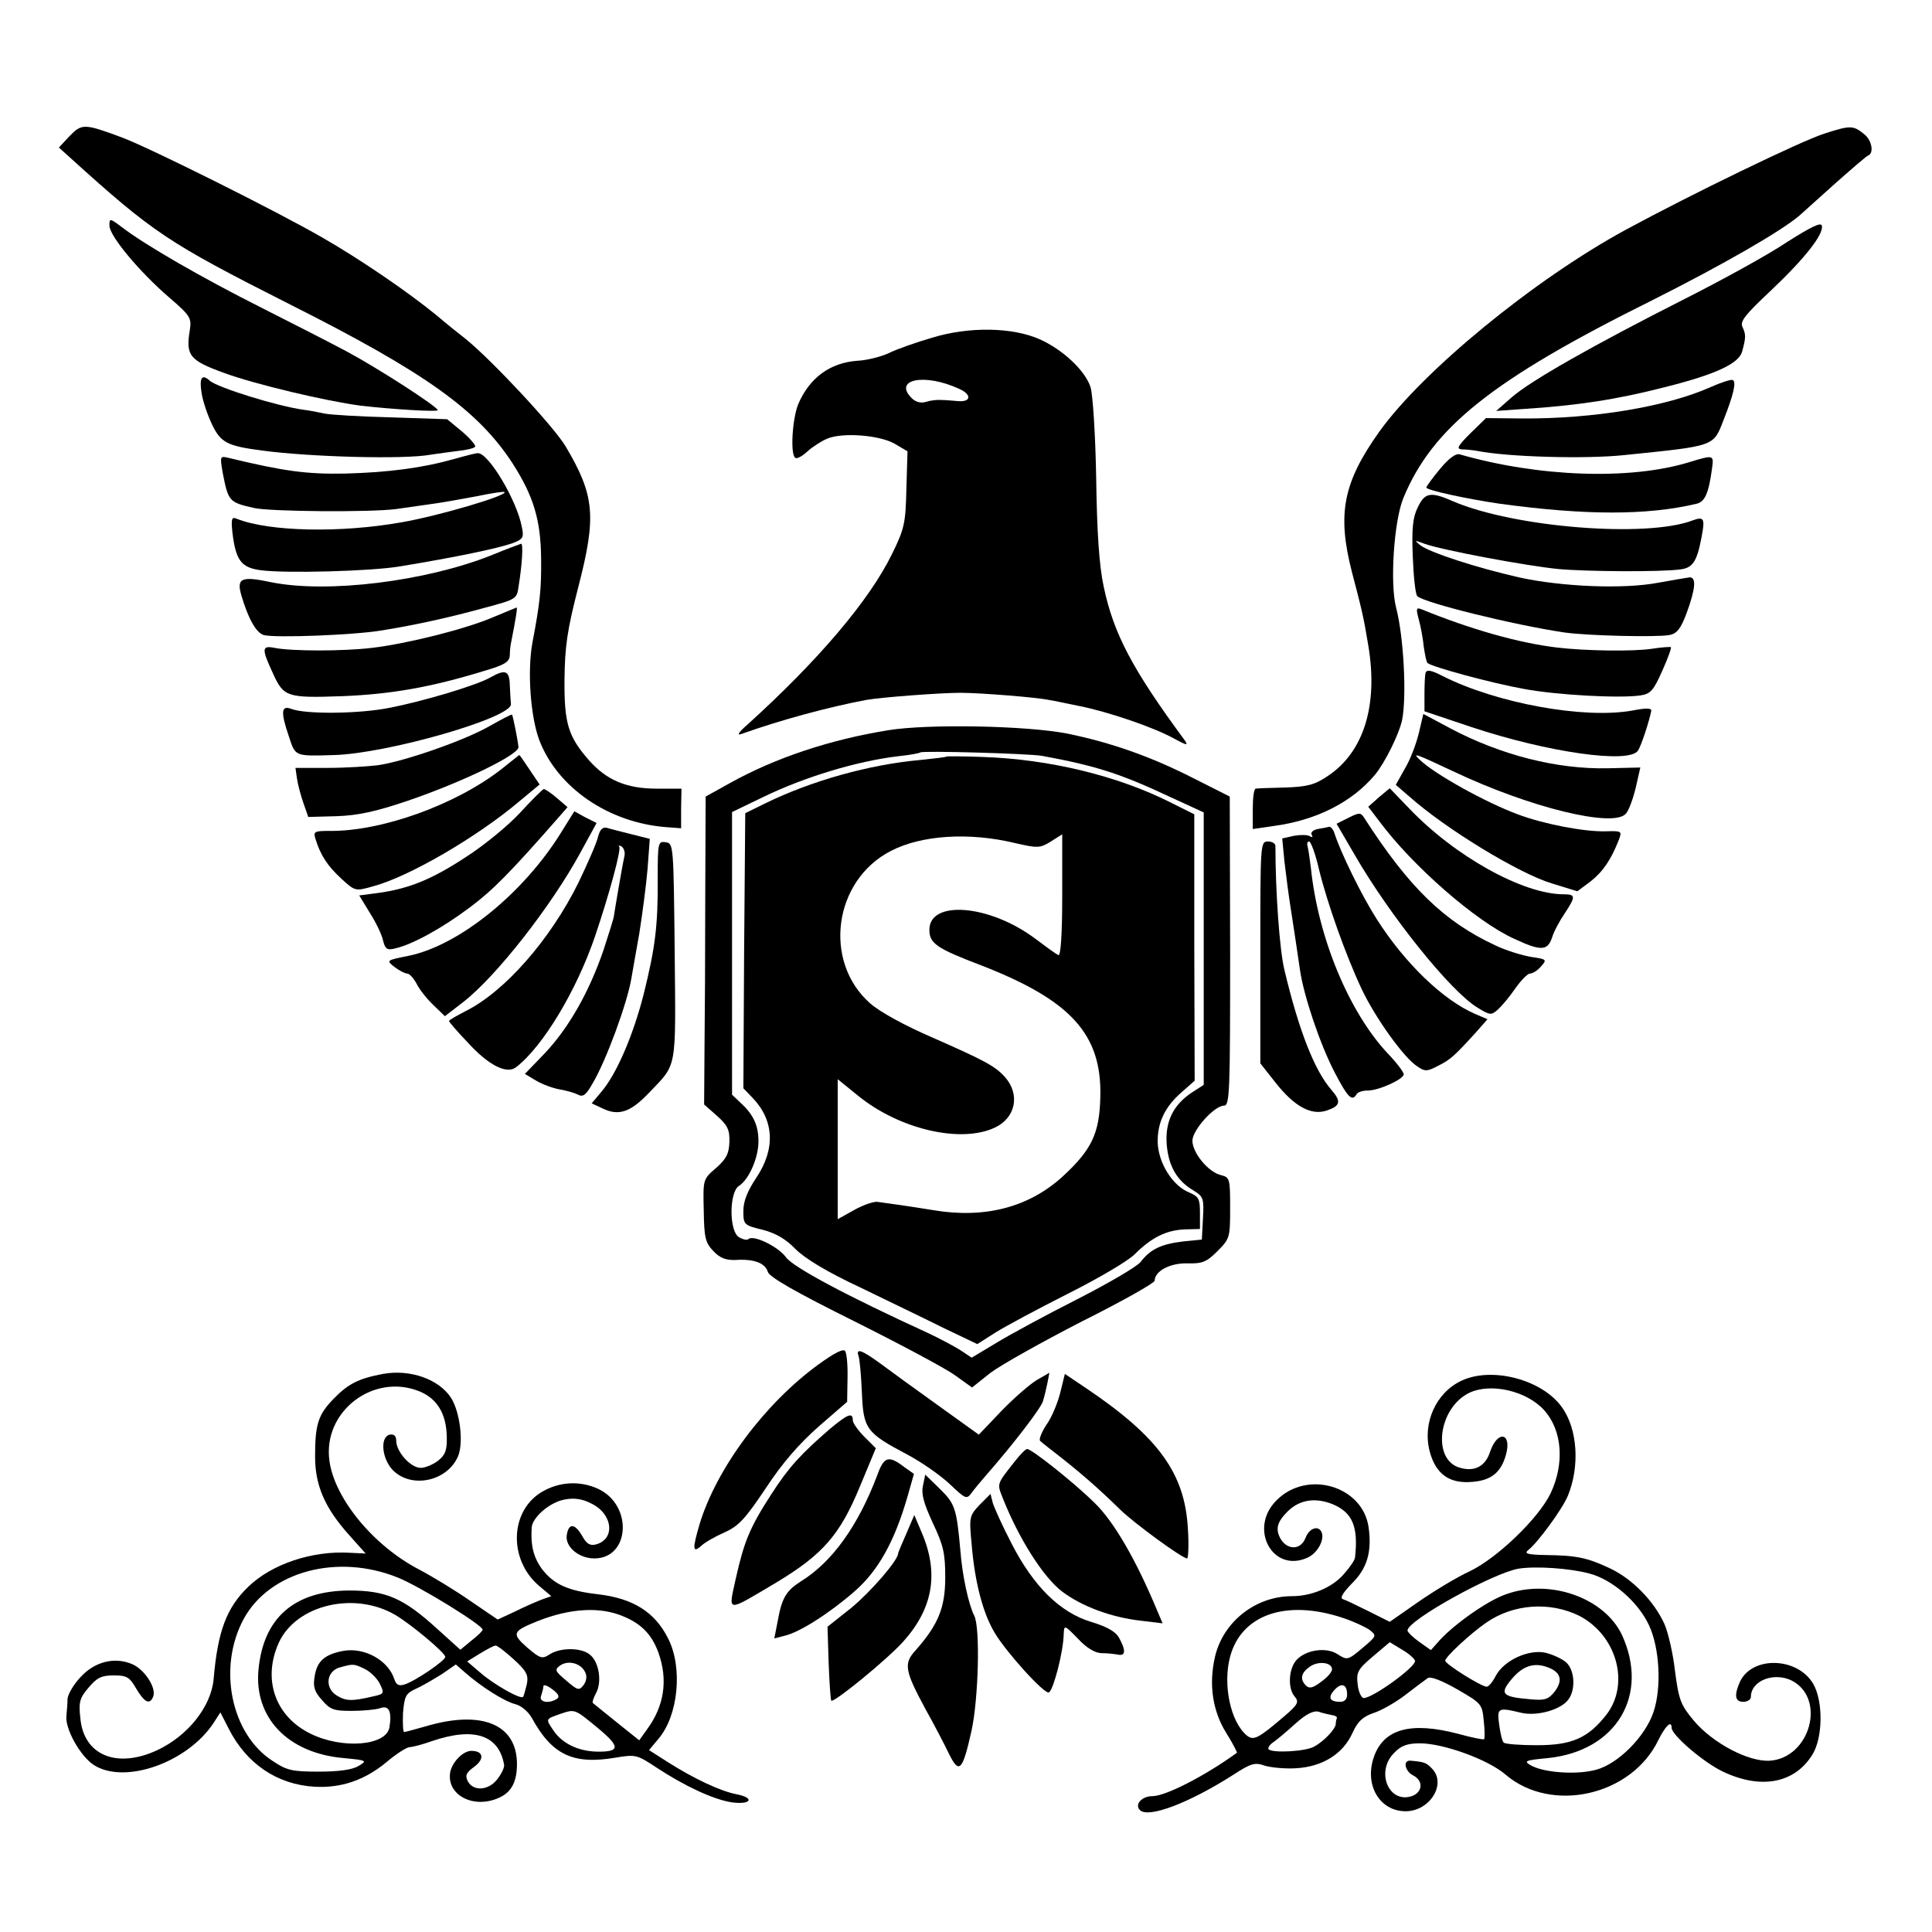 <?xml version="1.0" standalone="no"?>
<!DOCTYPE svg PUBLIC "-//W3C//DTD SVG 20010904//EN"
 "http://www.w3.org/TR/2001/REC-SVG-20010904/DTD/svg10.dtd">
<svg version="1.0" xmlns="http://www.w3.org/2000/svg"
 width="512pt" height="512pt" viewBox="0 0 512 512"
 preserveAspectRatio="xMidYMid meet">
<g transform="translate(0,512) scale(0.1,-0.1)"
fill="#000000" stroke="none">
<path d="M184 4759 l-28 -30 30 -27 c221 -200 259 -225 579 -387 362 -182 502
-282 594 -424 55 -86 74 -149 75 -251 1 -80 -3 -118 -23 -223 -14 -76 -5 -196
18 -258 48 -126 183 -219 336 -231 l40 -3 0 53 1 52 -66 0 c-80 0 -133 23
-179 75 -55 63 -66 97 -65 215 1 87 7 130 37 246 48 186 43 241 -34 371 -31
52 -193 226 -264 284 -17 13 -53 42 -80 65 -75 61 -199 146 -300 204 -121 70
-456 237 -530 265 -102 38 -108 38 -141 4z"/>
<path d="M4835 4766 c-63 -20 -355 -162 -525 -254 -245 -133 -539 -375 -654
-535 -97 -136 -113 -219 -73 -374 25 -95 31 -119 43 -193 27 -159 -12 -284
-108 -347 -34 -23 -54 -28 -112 -30 -39 -1 -74 -2 -78 -3 -5 0 -8 -24 -8 -53
l0 -54 55 8 c113 15 208 63 269 136 27 33 64 108 72 146 12 64 4 219 -16 296
-17 64 -6 230 19 291 77 187 236 314 659 524 187 94 342 183 391 225 12 11 57
51 98 88 42 37 80 70 84 71 15 6 10 38 -8 54 -31 26 -37 27 -108 4z"/>
<path d="M290 4522 c0 -27 79 -122 158 -190 57 -49 60 -55 55 -87 -11 -67 -1
-80 90 -113 84 -31 272 -75 362 -87 87 -10 205 -17 205 -12 0 9 -158 111 -240
155 -41 22 -145 75 -230 118 -155 78 -306 165 -367 212 -32 24 -33 24 -33 4z"/>
<path d="M4735 4478 c-49 -33 -171 -100 -270 -150 -239 -121 -411 -218 -460
-262 l-40 -35 70 5 c143 9 249 25 377 58 136 34 197 63 205 95 10 37 10 44 1
64 -8 15 7 33 75 97 90 85 141 150 135 172 -2 10 -30 -4 -93 -44z"/>
<path d="M2470 4225 c-41 -12 -93 -30 -115 -41 -22 -10 -59 -19 -82 -20 -73
-5 -128 -45 -158 -116 -15 -38 -21 -129 -8 -141 4 -4 18 3 32 16 14 13 38 28
52 34 41 18 140 10 180 -13 l34 -20 -3 -100 c-2 -90 -5 -105 -38 -172 -60
-123 -195 -282 -384 -453 -23 -20 -28 -29 -15 -24 107 38 230 71 330 90 38 7
197 19 250 19 52 0 203 -12 235 -19 14 -2 50 -10 80 -16 76 -15 196 -56 249
-85 37 -20 41 -21 30 -5 -138 187 -188 282 -214 406 -12 55 -18 144 -20 288
-2 115 -9 223 -15 241 -14 44 -74 100 -135 127 -72 32 -187 34 -285 4z m73
-136 c33 -15 30 -35 -4 -32 -13 1 -33 3 -44 3 -11 1 -29 -1 -41 -5 -13 -4 -27
-1 -38 10 -50 50 35 67 127 24z"/>
<path d="M534 4080 c3 -22 16 -60 28 -85 23 -48 40 -57 133 -69 125 -17 377
-24 446 -11 19 3 51 7 73 10 21 2 42 7 45 11 3 3 -12 21 -34 40 l-40 33 -150
5 c-83 2 -161 7 -175 10 -14 3 -38 8 -55 10 -68 9 -229 59 -249 77 -21 19 -28
8 -22 -31z"/>
<path d="M4533 4094 c-117 -52 -310 -84 -497 -83 l-98 1 -42 -41 c-34 -34 -37
-41 -21 -42 11 0 29 -2 40 -4 80 -16 287 -22 390 -11 243 25 235 22 263 94 26
66 34 100 24 105 -4 2 -30 -6 -59 -19z"/>
<path d="M1205 3904 c-85 -24 -175 -36 -290 -39 -102 -2 -162 6 -311 42 -21 5
-21 3 -14 -39 15 -77 17 -79 82 -94 41 -10 311 -12 378 -3 36 5 83 12 105 15
22 3 71 12 109 19 38 8 71 13 73 11 9 -9 -174 -63 -272 -80 -162 -29 -351 -25
-437 9 -14 6 -16 1 -12 -37 9 -73 23 -92 74 -99 64 -9 293 -3 370 10 151 25
256 47 297 61 29 11 32 15 26 43 -13 71 -89 198 -117 196 -6 0 -33 -7 -61 -15z"/>
<path d="M3816 3877 c-20 -24 -36 -46 -36 -49 0 -7 106 -30 195 -43 227 -31
391 -31 521 0 22 5 32 27 41 93 5 37 5 37 -61 17 -157 -48 -399 -39 -608 21
-10 3 -29 -11 -52 -39z"/>
<path d="M3757 3775 c-13 -26 -16 -56 -13 -130 2 -53 7 -100 12 -105 20 -18
255 -76 389 -96 63 -9 244 -13 279 -7 20 4 30 16 46 59 23 63 26 94 8 94 -7
-1 -44 -7 -82 -14 -92 -18 -258 -11 -371 14 -114 26 -236 66 -261 85 -17 14
-16 14 11 4 47 -17 272 -59 355 -67 78 -7 273 -8 323 -1 33 4 44 21 56 84 10
51 7 57 -23 46 -122 -47 -472 -19 -634 50 -61 27 -76 24 -95 -16z"/>
<path d="M1301 3648 c-174 -69 -434 -101 -582 -71 -80 17 -93 11 -79 -36 18
-61 39 -98 59 -104 32 -8 237 0 311 12 93 15 183 35 277 61 79 21 83 23 87 54
10 61 13 116 7 115 -3 -1 -39 -14 -80 -31z"/>
<path d="M1306 3484 c-72 -31 -227 -70 -321 -81 -75 -9 -212 -9 -257 0 -35 7
-35 -2 -4 -69 28 -61 37 -64 181 -59 129 5 235 23 378 67 55 16 67 24 68 41 0
12 2 29 4 37 11 56 17 90 14 90 -2 -1 -30 -12 -63 -26z"/>
<path d="M3760 3478 c5 -18 11 -50 13 -71 3 -21 7 -41 10 -44 10 -10 172 -54
257 -69 87 -16 251 -25 307 -17 27 4 35 13 58 65 15 33 25 61 23 63 -1 1 -23
0 -48 -4 -50 -8 -179 -6 -254 3 -101 12 -228 48 -358 101 -15 6 -16 3 -8 -27z"/>
<path d="M3778 3337 c-2 -7 -3 -32 -3 -57 l0 -45 125 -42 c202 -67 418 -98
441 -62 8 12 29 75 35 105 1 8 -13 8 -50 1 -128 -23 -360 19 -504 92 -29 15
-41 17 -44 8z"/>
<path d="M1300 3325 c-36 -21 -180 -64 -269 -81 -80 -16 -220 -17 -258 -3 -28
11 -30 -7 -7 -74 17 -52 15 -51 119 -48 142 4 472 99 469 135 -1 9 -2 32 -3
51 -1 38 -12 42 -51 20z"/>
<path d="M1296 3195 c-67 -38 -225 -93 -295 -103 -25 -3 -85 -7 -132 -7 l-86
0 4 -28 c2 -15 10 -45 17 -65 l13 -37 75 2 c57 2 103 12 189 41 146 50 294
122 293 142 -2 21 -15 84 -17 86 -1 2 -29 -13 -61 -31z"/>
<path d="M3760 3177 c-7 -29 -23 -71 -37 -94 l-24 -43 36 -31 c98 -87 291
-204 377 -230 l68 -21 35 26 c33 26 54 57 75 110 9 24 7 24 -33 23 -57 -2
-166 19 -235 45 -86 32 -221 107 -260 145 -20 19 -13 17 89 -31 202 -96 426
-151 458 -112 8 9 19 40 26 69 l12 53 -86 -2 c-135 -3 -284 35 -418 106 l-71
38 -12 -51z"/>
<path d="M2355 3185 c-155 -25 -300 -73 -422 -141 l-63 -35 -1 -262 c0 -144
-1 -328 -2 -408 l-1 -146 34 -30 c28 -25 34 -37 33 -69 -1 -31 -8 -45 -35 -69
-35 -30 -35 -30 -33 -112 1 -72 4 -86 25 -108 18 -19 33 -25 60 -24 48 3 78
-8 85 -32 5 -14 75 -54 228 -130 122 -61 242 -125 267 -143 l46 -33 49 39 c28
21 137 82 242 136 106 53 193 102 193 108 0 25 40 47 86 46 40 -1 51 3 80 32
33 33 34 36 34 115 0 78 -1 81 -25 87 -33 8 -75 59 -75 91 0 28 58 93 84 93
15 0 16 38 16 409 l-1 410 -97 49 c-112 57 -217 94 -334 118 -108 21 -367 26
-473 9z m406 -68 c141 -26 206 -46 342 -110 l87 -40 0 -361 0 -361 -31 -20
c-50 -33 -72 -78 -67 -139 5 -57 27 -95 71 -121 26 -16 28 -21 25 -73 l-3 -57
-50 -5 c-57 -7 -86 -20 -112 -54 -10 -13 -86 -57 -168 -99 -83 -42 -179 -94
-215 -116 l-65 -39 -30 20 c-16 10 -55 31 -85 45 -214 98 -357 174 -377 201
-21 29 -88 61 -100 48 -3 -3 -14 -1 -24 5 -27 14 -27 119 -1 136 26 16 52 74
52 118 0 42 -13 71 -47 102 l-23 22 0 374 0 375 83 40 c107 52 247 95 358 108
30 3 56 8 58 10 6 5 287 -3 322 -9z"/>
<path d="M2508 3115 c-2 -2 -33 -5 -69 -9 -135 -12 -288 -55 -409 -114 l-55
-27 -3 -364 -2 -365 24 -25 c58 -60 61 -136 11 -211 -24 -36 -35 -63 -35 -89
0 -36 1 -38 51 -50 35 -9 62 -25 87 -51 25 -25 82 -60 172 -102 74 -36 174
-84 222 -108 l88 -42 47 30 c27 17 113 63 192 103 80 40 160 87 178 105 44 44
83 64 133 66 l40 1 0 42 c0 38 -3 44 -29 55 -44 18 -81 78 -83 132 -1 53 19
95 64 134 l34 30 -1 353 0 353 -60 30 c-142 72 -323 116 -501 122 -52 2 -95 2
-96 1z m181 -229 c61 -14 67 -14 96 4 l30 19 0 -162 c0 -102 -4 -161 -10 -158
-6 2 -33 22 -61 43 -121 91 -281 104 -281 24 0 -36 18 -49 139 -95 236 -92
318 -182 314 -347 -2 -98 -23 -141 -100 -212 -90 -82 -207 -112 -343 -89 -61
10 -125 19 -148 22 -11 1 -39 -9 -62 -22 l-43 -24 0 186 0 185 53 -43 c110
-90 274 -128 364 -85 55 26 67 88 26 134 -26 29 -55 44 -191 104 -74 32 -140
68 -166 91 -126 111 -97 326 55 404 81 42 207 50 328 21z"/>
<path d="M1328 3081 c-121 -94 -318 -165 -456 -163 -39 0 -42 -2 -36 -21 13
-43 32 -72 69 -106 36 -33 37 -33 83 -20 95 25 277 131 389 226 l53 44 -27 40
c-14 21 -26 39 -27 38 0 0 -22 -17 -48 -38z"/>
<path d="M1380 2968 c-30 -33 -95 -87 -145 -119 -91 -60 -153 -85 -237 -96
l-46 -6 28 -46 c16 -25 32 -58 35 -73 6 -24 11 -27 34 -21 46 11 124 54 197
109 60 45 104 89 238 242 l20 23 -28 24 c-16 14 -32 24 -35 24 -3 -1 -31 -28
-61 -61z"/>
<path d="M3654 3007 l-28 -25 29 -38 c89 -120 258 -267 358 -312 71 -33 88
-32 100 3 5 17 21 46 34 65 29 44 29 50 -3 50 -108 0 -289 101 -410 228 l-51
53 -29 -24z"/>
<path d="M1489 2917 c-100 -163 -271 -302 -406 -330 -60 -12 -60 -12 -37 -30
12 -9 27 -17 33 -17 6 0 17 -12 25 -27 8 -16 28 -41 45 -57 l30 -29 48 37 c88
68 235 256 312 398 l42 77 -30 15 -29 16 -33 -53z"/>
<path d="M3574 2953 l-32 -16 49 -84 c92 -159 252 -359 324 -403 34 -21 37
-21 55 -5 10 9 31 34 46 56 15 21 32 39 39 39 6 0 20 8 29 19 16 18 15 19 -26
25 -24 4 -67 17 -96 31 -135 63 -228 153 -347 338 -9 14 -13 14 -41 0z"/>
<path d="M1585 2903 c-3 -15 -27 -70 -52 -122 -74 -150 -195 -289 -300 -341
-23 -12 -43 -23 -43 -26 0 -2 21 -27 48 -55 56 -62 105 -87 130 -67 71 55 160
203 209 347 38 112 70 231 64 237 -3 4 -1 4 6 1 6 -4 10 -15 8 -25 -7 -31 -27
-151 -28 -159 0 -5 -13 -46 -28 -92 -38 -110 -91 -204 -155 -272 l-53 -55 30
-18 c17 -10 45 -20 62 -23 18 -3 39 -9 49 -14 13 -7 21 -1 38 29 36 60 92 213
103 278 3 16 12 70 21 119 8 50 18 126 22 171 l6 81 -48 12 c-27 7 -56 14 -65
17 -12 3 -19 -4 -24 -23z"/>
<path d="M3492 2923 c-13 -3 -19 -9 -16 -15 4 -7 2 -8 -5 -4 -6 4 -25 4 -42 1
l-31 -7 6 -62 c4 -33 11 -90 17 -126 12 -80 16 -103 24 -160 10 -69 53 -197
92 -272 35 -67 46 -78 58 -58 3 6 17 10 30 10 29 0 95 30 95 43 0 6 -19 31
-43 56 -102 109 -184 306 -203 491 -3 25 -7 51 -9 58 -2 6 0 12 4 12 5 0 17
-33 26 -72 22 -91 72 -231 114 -320 36 -76 112 -182 147 -204 20 -14 26 -14
56 2 32 16 42 25 102 91 l28 32 -33 14 c-85 37 -186 134 -261 252 -39 61 -95
175 -112 228 -3 9 -9 16 -13 16 -4 -1 -18 -4 -31 -6z"/>
<path d="M1743 2793 c1 -127 -7 -186 -37 -307 -28 -110 -72 -212 -112 -259
l-26 -31 30 -14 c42 -20 73 -9 121 41 76 80 72 55 69 374 -3 284 -3 288 -24
291 -20 3 -21 -1 -21 -95z"/>
<path d="M3340 2596 l0 -294 41 -52 c49 -62 94 -87 135 -73 36 12 39 24 13 54
-45 51 -87 158 -125 318 -13 52 -24 209 -24 329 0 7 -9 12 -20 12 -20 0 -20
-7 -20 -294z"/>
<path d="M2169 1504 c-142 -103 -270 -275 -315 -423 -19 -65 -19 -78 4 -58 9
9 37 25 62 36 38 17 55 36 110 118 44 67 89 118 140 163 l75 65 1 61 c1 34 -2
67 -6 73 -4 8 -27 -3 -71 -35z"/>
<path d="M2275 1527 c3 -6 7 -50 9 -96 4 -98 11 -108 121 -166 39 -21 89 -56
113 -79 41 -39 44 -40 57 -22 8 11 25 31 37 45 71 81 147 179 152 198 4 13 9
34 12 49 l5 26 -33 -19 c-17 -10 -59 -46 -93 -81 l-61 -64 -110 79 c-60 43
-129 93 -153 111 -47 34 -63 40 -56 19z"/>
<path d="M1015 1479 c-64 -12 -92 -26 -130 -65 -42 -43 -50 -68 -50 -154 0
-77 26 -137 92 -210 l42 -47 -42 2 c-100 6 -207 -30 -269 -90 -58 -56 -81
-118 -92 -246 -7 -72 -68 -149 -149 -187 -107 -50 -195 -14 -204 84 -5 43 -2
54 22 82 22 26 34 32 66 32 35 0 42 -4 60 -35 22 -37 36 -44 45 -21 9 23 -23
72 -56 86 -47 20 -100 6 -137 -35 -18 -19 -33 -45 -34 -57 0 -13 -2 -33 -3
-45 -4 -34 36 -106 72 -130 81 -53 248 5 318 111 l18 28 22 -43 c47 -93 128
-148 227 -154 71 -4 133 17 191 65 26 22 54 40 62 40 7 0 34 7 59 16 112 38
177 16 191 -63 1 -7 -7 -24 -18 -38 -23 -30 -63 -33 -78 -6 -8 16 -5 23 17 39
28 21 24 42 -8 42 -22 0 -51 -30 -56 -57 -10 -63 68 -100 136 -64 28 15 41 42
41 86 0 106 -94 144 -242 100 -28 -8 -54 -15 -57 -15 -3 0 -4 23 -3 50 4 46 7
52 35 65 18 8 48 26 69 39 l36 25 24 -21 c43 -38 105 -77 133 -84 16 -4 34
-19 44 -36 54 -99 110 -125 222 -106 54 9 57 8 110 -27 73 -48 148 -83 196
-91 52 -8 66 11 15 21 -42 8 -113 41 -185 87 l-47 30 25 30 c53 62 65 190 25
267 -35 69 -92 105 -185 116 -79 9 -117 26 -148 66 -23 31 -31 63 -28 111 2
27 48 67 87 74 25 5 47 2 70 -10 58 -27 66 -95 13 -109 -16 -4 -25 2 -37 24
-19 32 -35 33 -40 1 -5 -31 32 -62 73 -62 94 0 103 140 11 184 -47 22 -101 20
-147 -6 -88 -49 -93 -181 -10 -251 l32 -27 -28 -10 c-15 -6 -47 -20 -71 -32
l-43 -20 -72 49 c-40 28 -101 65 -137 84 -121 63 -224 189 -237 288 -18 130
116 233 238 184 47 -19 72 -59 73 -121 1 -35 -4 -48 -23 -63 -13 -10 -34 -19
-46 -19 -27 0 -65 43 -65 72 0 13 -6 18 -17 16 -27 -6 -21 -65 9 -95 50 -49
144 -28 172 38 15 36 5 118 -19 155 -32 49 -108 76 -180 63z m40 -540 c59 -24
226 -127 224 -138 0 -3 -13 -16 -30 -29 l-29 -24 -62 56 c-89 81 -135 101
-233 101 -145 -1 -227 -72 -240 -210 -12 -127 78 -221 225 -234 63 -6 64 -7
40 -21 -16 -10 -52 -15 -105 -15 -70 0 -85 3 -122 28 -111 71 -147 248 -77
377 69 126 249 174 409 109z m-7 -99 c42 -25 132 -100 132 -111 0 -10 -81 -65
-108 -73 -15 -5 -22 -1 -27 14 -16 50 -79 85 -135 75 -49 -9 -70 -27 -76 -67
-5 -27 -1 -41 19 -63 22 -26 32 -29 78 -29 30 0 64 3 76 7 24 9 32 -9 25 -51
-9 -49 -126 -58 -210 -16 -93 46 -127 144 -83 241 46 100 200 137 309 73z
m605 -4 c48 -20 75 -49 92 -96 26 -73 15 -142 -31 -204 l-20 -28 -60 48 c-32
26 -61 49 -63 51 -2 2 2 14 9 27 16 30 7 84 -18 102 -23 18 -77 18 -105 0 -20
-13 -25 -12 -60 18 -42 37 -39 43 28 70 86 34 166 39 228 12z m-292 -113 c35
-32 40 -42 35 -67 -4 -16 -8 -31 -10 -33 -7 -7 -79 34 -114 65 l-34 29 34 21
c18 11 37 21 41 21 4 1 26 -16 48 -36z m189 -33 c6 -11 5 -23 -3 -35 -12 -16
-16 -15 -46 11 -30 25 -32 29 -17 40 21 15 54 7 66 -16z m-585 8 c15 -7 33
-24 41 -39 13 -27 13 -28 -19 -35 -55 -13 -71 -12 -95 3 -32 20 -27 64 8 74
36 10 37 10 65 -3z m511 -80 c-21 -14 -49 -9 -42 8 3 9 6 20 6 25 0 6 11 2 24
-8 16 -12 20 -20 12 -25z m109 -78 c59 -49 59 -63 -3 -62 -50 1 -93 22 -116
57 -20 30 -21 29 19 43 39 13 37 14 100 -38z"/>
<path d="M2810 1430 c-7 -28 -23 -67 -37 -86 -13 -20 -21 -40 -16 -43 4 -4 31
-25 58 -46 58 -46 103 -86 154 -136 37 -36 164 -129 177 -129 3 0 5 36 2 79
-8 146 -77 242 -268 371 l-58 39 -12 -49z"/>
<path d="M3873 1461 c-68 -32 -104 -113 -84 -188 16 -60 53 -86 114 -80 49 4
75 25 88 72 16 58 -22 66 -42 8 -12 -38 -40 -54 -79 -43 -76 20 -59 159 24
199 57 27 152 5 198 -46 48 -53 55 -141 17 -221 -32 -66 -141 -171 -214 -206
-33 -15 -94 -52 -136 -81 l-76 -53 -56 28 c-30 15 -61 30 -68 32 -9 3 0 17 23
41 41 40 54 84 45 149 -15 110 -163 154 -244 72 -75 -74 -11 -194 82 -152 25
11 45 45 38 66 -8 21 -33 13 -43 -13 -15 -40 -61 -31 -73 13 -4 17 2 32 21 52
32 35 75 43 123 24 53 -22 69 -59 60 -141 0 -7 -14 -27 -31 -46 -30 -34 -84
-57 -136 -57 -96 0 -182 -67 -204 -160 -17 -73 -7 -144 30 -203 17 -27 29 -51
28 -52 -84 -61 -189 -115 -224 -115 -28 0 -48 -22 -33 -37 22 -22 129 18 248
94 46 30 57 33 82 24 16 -5 54 -9 84 -7 70 4 124 38 149 93 14 31 27 43 55 53
20 6 59 28 85 48 27 21 54 41 60 45 7 5 38 -7 78 -30 64 -37 66 -39 70 -83 3
-25 3 -47 1 -49 -1 -2 -32 4 -68 14 -125 33 -198 14 -224 -61 -26 -74 15 -144
84 -144 65 0 110 74 69 114 -14 15 -21 17 -56 20 -21 2 -15 -28 7 -39 29 -15
25 -47 -7 -56 -60 -16 -92 68 -43 116 18 19 35 25 68 25 62 0 181 -43 227 -83
122 -104 334 -56 405 92 19 38 35 53 35 32 0 -19 85 -92 136 -116 101 -48 190
-31 237 45 28 45 29 142 2 188 -42 71 -162 74 -194 5 -16 -36 -13 -53 9 -53
11 0 20 6 20 13 0 43 61 67 109 43 91 -48 48 -204 -58 -212 -57 -4 -153 47
-203 107 -34 41 -39 54 -49 130 -5 46 -18 102 -28 125 -27 60 -85 120 -145
148 -60 28 -87 34 -171 35 -49 1 -57 4 -44 14 25 20 89 107 104 143 32 78 26
177 -16 235 -52 73 -185 108 -266 70z m339 -511 c61 -16 129 -75 158 -137 28
-60 34 -164 12 -230 -22 -65 -93 -137 -152 -153 -51 -14 -137 -8 -172 11 -21
12 -18 14 45 20 181 19 269 167 195 327 -47 98 -191 149 -307 107 -47 -16
-133 -76 -175 -121 l-24 -27 -31 22 c-17 12 -31 26 -31 30 0 27 228 153 295
164 46 7 135 1 187 -13z m-27 -112 c99 -51 135 -179 73 -261 -49 -63 -92 -82
-185 -82 -45 0 -84 3 -88 7 -4 3 -9 25 -12 47 -6 45 -4 47 58 32 42 -10 107 8
126 36 19 26 16 77 -6 97 -11 10 -35 21 -55 26 -45 10 -110 -20 -132 -61 -8
-16 -19 -29 -24 -29 -14 0 -110 60 -110 69 0 10 68 73 109 101 72 50 169 56
246 18z m-628 -5 c28 -9 60 -24 72 -32 20 -16 20 -16 -19 -49 -38 -32 -40 -32
-65 -16 -30 20 -84 12 -109 -15 -21 -23 -24 -75 -5 -97 12 -14 9 -21 -26 -51
-70 -60 -83 -67 -101 -52 -43 36 -64 134 -44 209 30 111 148 152 297 103z
m193 -115 c0 -17 -112 -98 -136 -98 -6 0 -14 16 -16 36 -4 32 0 40 40 74 l45
38 33 -20 c19 -11 34 -25 34 -30z m-220 -22 c0 -7 -13 -22 -29 -33 -21 -16
-31 -19 -40 -10 -17 17 -13 34 10 50 22 16 59 12 59 -7z m573 5 c34 -13 39
-35 17 -64 -17 -21 -26 -24 -67 -20 -70 6 -78 14 -52 47 32 41 63 52 102 37z
m-533 -72 c0 -12 -7 -19 -18 -19 -28 0 -34 11 -16 31 19 21 34 16 34 -12z
m-41 -54 c9 -1 15 -5 14 -8 -2 -4 -3 -11 -3 -15 0 -14 -33 -48 -58 -61 -24
-13 -109 -17 -120 -7 -3 4 3 13 14 20 11 8 37 30 59 50 27 24 46 33 59 30 10
-4 26 -7 35 -9z"/>
<path d="M2199 1333 c-76 -66 -108 -100 -155 -173 -57 -88 -72 -125 -94 -223
-20 -92 -28 -91 107 -11 123 74 169 126 222 255 l42 101 -30 30 c-17 17 -31
37 -31 44 0 22 -13 17 -61 -23z"/>
<path d="M2690 1248 c-49 -62 -48 -59 -33 -97 43 -109 108 -211 158 -249 52
-39 129 -68 208 -77 l58 -7 -14 33 c-57 137 -116 238 -167 287 -55 54 -166
142 -178 142 -4 0 -18 -14 -32 -32z"/>
<path d="M2325 1211 c-51 -135 -120 -231 -203 -282 -39 -25 -50 -44 -61 -105
l-9 -46 27 7 c40 9 121 61 186 118 63 55 106 133 140 251 l17 60 -24 17 c-43
33 -55 30 -73 -20z"/>
<path d="M2446 1183 c-5 -22 2 -47 26 -99 28 -59 33 -80 33 -144 0 -80 -18
-125 -79 -194 -32 -35 -28 -54 27 -156 23 -41 51 -95 62 -118 27 -55 36 -45
60 63 18 84 23 271 7 303 -15 29 -32 107 -37 174 -10 110 -14 123 -54 162
l-39 38 -6 -29z"/>
<path d="M2596 1132 c-27 -29 -28 -32 -21 -105 8 -97 29 -181 61 -234 30 -51
133 -165 144 -158 12 8 38 107 39 155 1 24 2 24 37 -12 23 -25 45 -38 62 -39
15 0 35 -2 45 -4 20 -4 21 11 3 44 -9 17 -32 30 -75 43 -82 25 -152 94 -210
207 -24 46 -46 95 -50 108 l-6 24 -29 -29z"/>
<path d="M2402 1056 c-12 -27 -22 -51 -22 -53 0 -18 -73 -102 -124 -144 l-63
-50 3 -96 c2 -52 5 -97 7 -100 7 -6 148 109 191 157 79 88 95 182 48 290 l-19
45 -21 -49z"/>
</g>
</svg>
